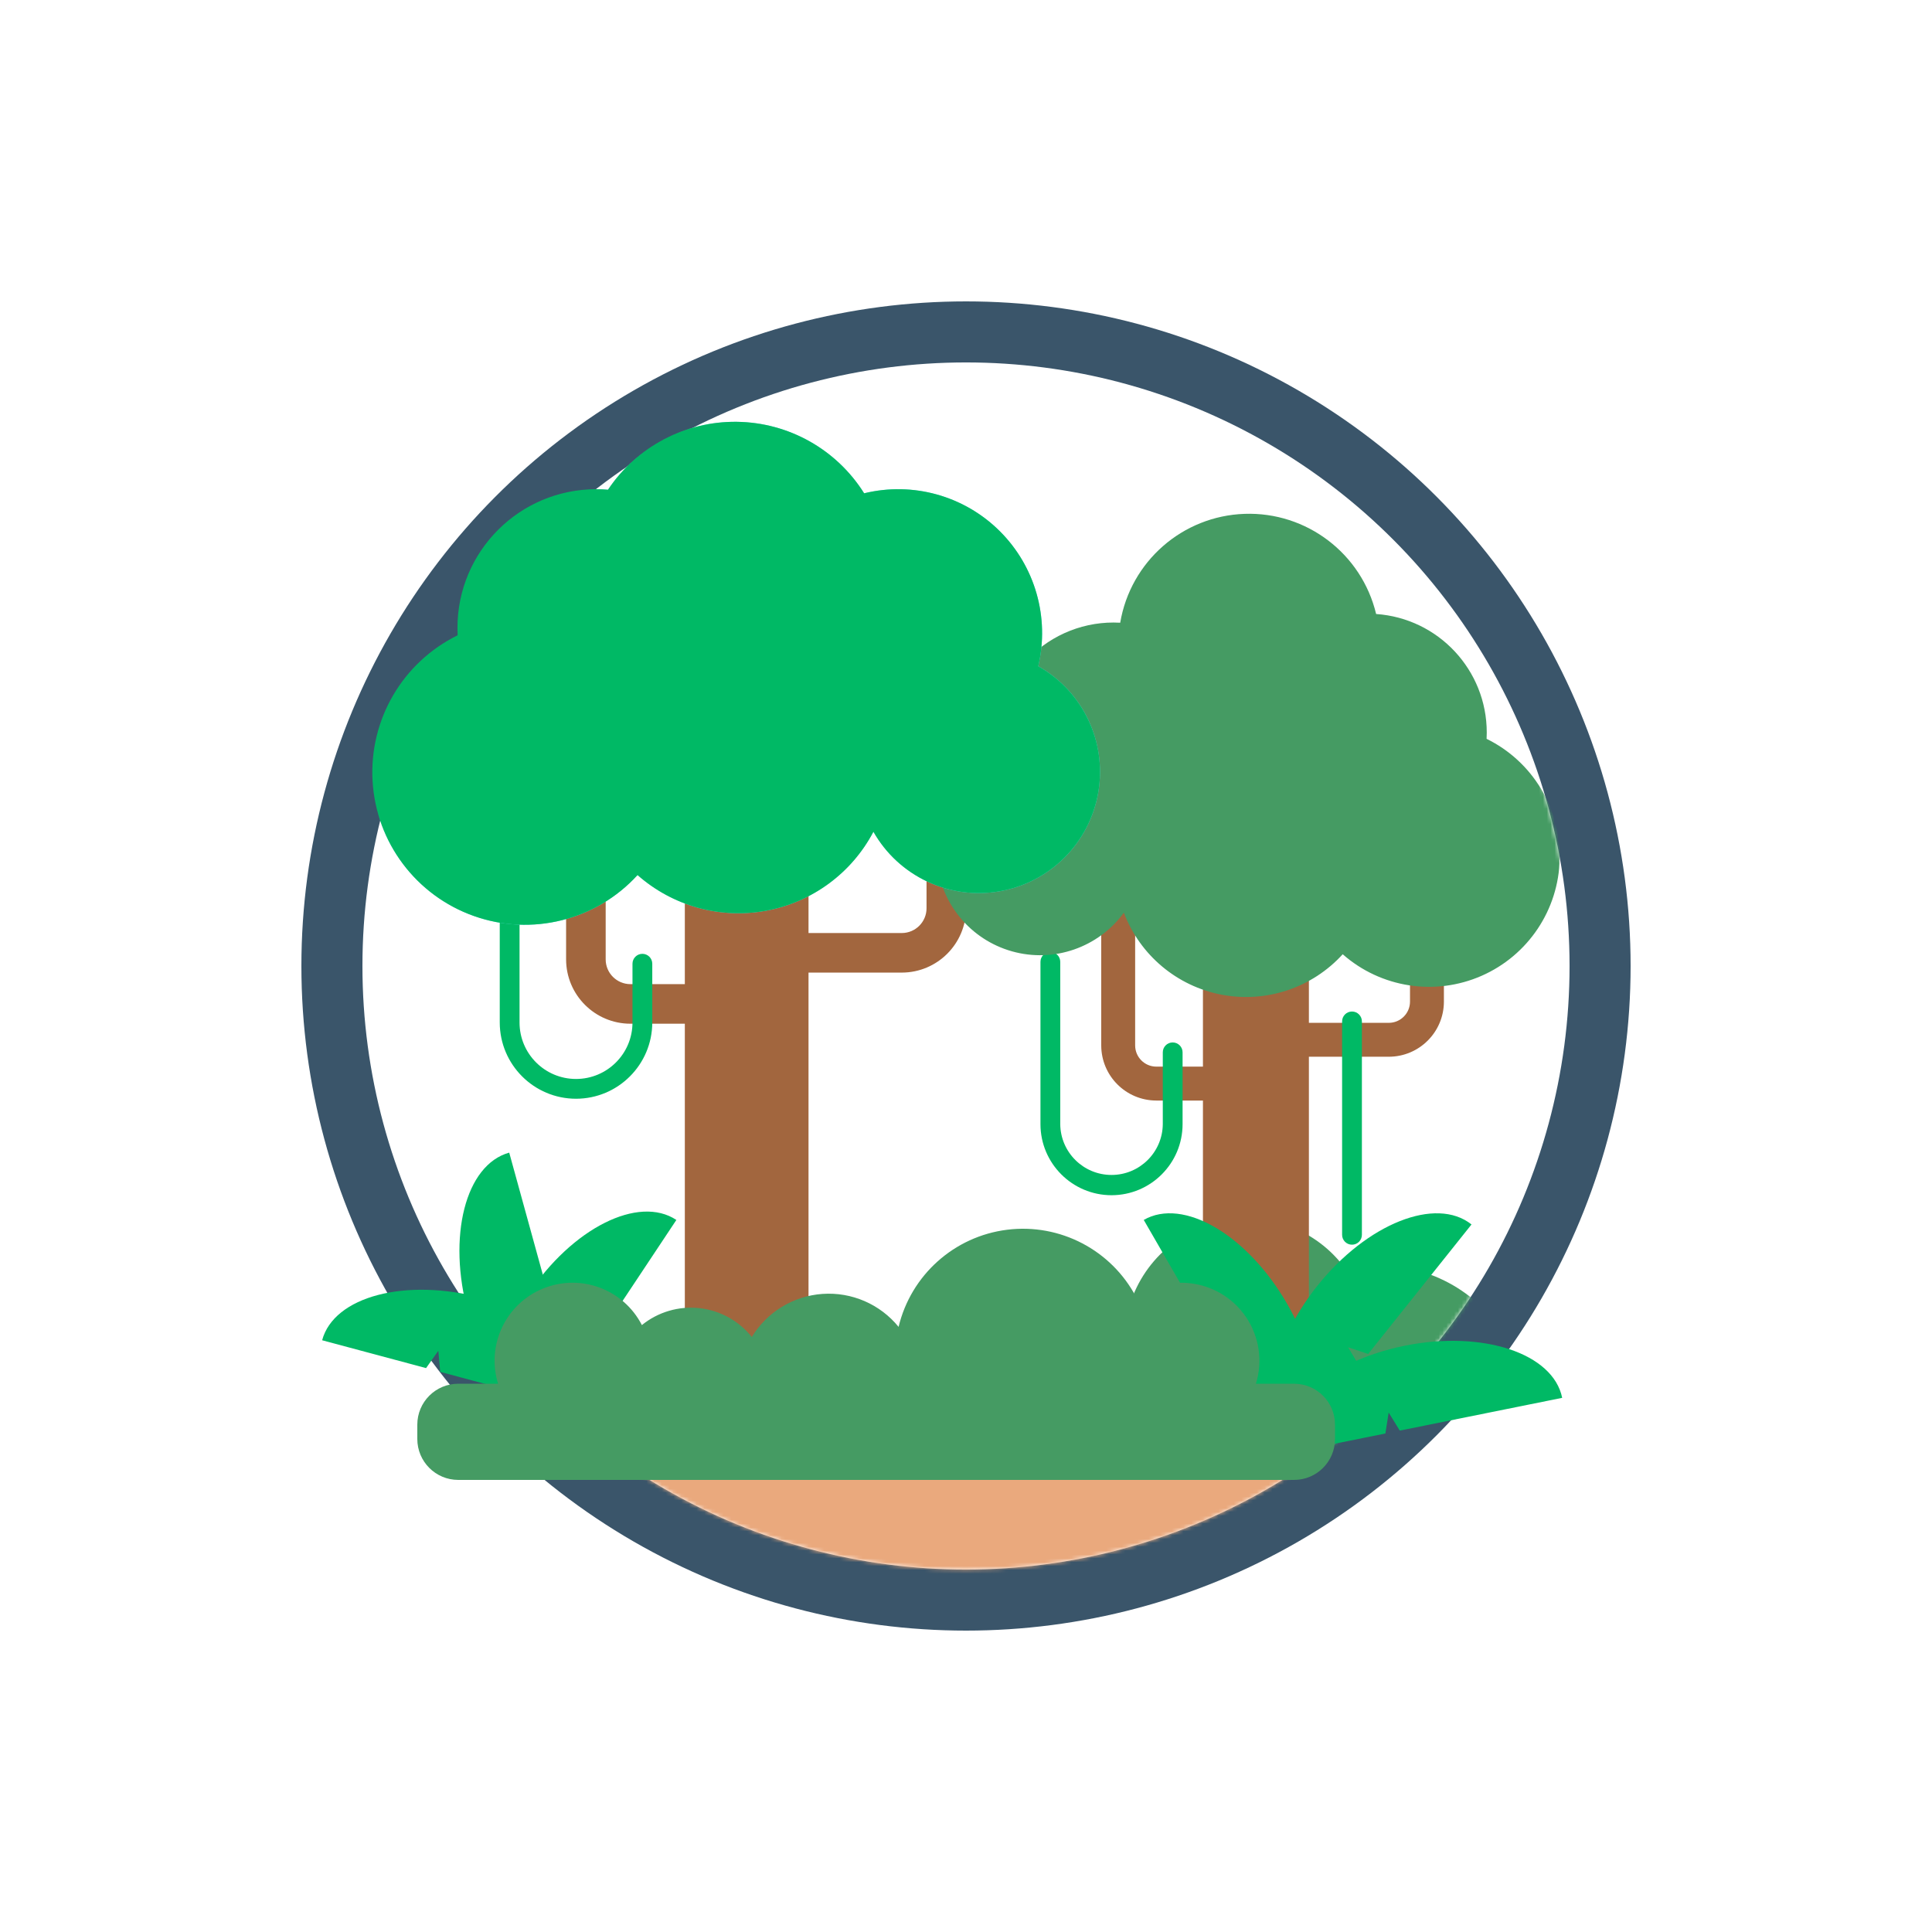 <?xml version="1.0" encoding="UTF-8"?>
<svg width="500px" height="500px" viewBox="0 0 500 500" version="1.1" xmlns="http://www.w3.org/2000/svg" xmlns:xlink="http://www.w3.org/1999/xlink">
    <title>req1</title>
    <defs>
        <circle id="path-1" cx="156.202" cy="156.202" r="156.202"></circle>
    </defs>
    <g id="req1" stroke="none" stroke-width="1" fill="none" fill-rule="evenodd">
        <rect fill="#FFFFFF" x="0" y="0" width="500" height="500"></rect>
        <g id="Group-2" transform="translate(78, 78)">
            <g id="Group">
                <circle id="Oval" fill="#3A556A" cx="172" cy="172" r="172"></circle>
                <g id="jungle" transform="translate(15.798, 15.798)">
                    <mask id="mask-2" fill="white">
                        <use xlink:href="#path-1"></use>
                    </mask>
                    <use id="Mask" fill="#FFFFFF" xlink:href="#path-1"></use>
                    <g mask="url(#mask-2)" fill-rule="nonzero">
                        <g transform="translate(-0.64, 12.803)">
                            <path d="M298.679,273.994 C304.399,260.819 302.194,245.544 292.982,234.524 C283.77,223.504 269.128,218.625 255.147,221.918 C247.494,211.288 234.082,206.473 221.415,209.809 C208.748,213.144 199.447,223.94 198.022,236.961 C189.096,237.405 180.835,241.81 175.492,248.974 C170.15,256.138 168.284,265.312 170.405,273.994 L298.679,273.994 Z" id="Path" fill="#459B63"></path>
                            <path d="M276.136,113.755 C273.713,113.755 271.749,115.72 271.749,118.143 L271.749,152.623 C271.745,155.65 269.292,158.104 266.265,158.108 L245.583,158.108 L245.583,78.399 L218.162,78.399 L218.162,169.441 L206.101,169.441 C203.074,169.439 200.621,166.985 200.618,163.958 L200.618,129.477 C200.618,127.053 198.653,125.089 196.23,125.089 C193.807,125.089 191.842,127.053 191.842,129.477 L191.842,163.961 C191.851,171.833 198.23,178.211 206.101,178.219 L218.162,178.219 L218.162,277.656 L245.583,277.656 L245.583,166.882 L266.265,166.882 C274.136,166.873 280.514,160.494 280.523,152.623 L280.523,118.143 C280.523,116.979 280.061,115.863 279.238,115.041 C278.416,114.218 277.3,113.755 276.136,113.755 Z" id="Path" fill="#A2663E"></path>
                            <path d="M151.749,83.094 C148.921,83.094 146.628,85.387 146.628,88.216 L146.628,128.465 C146.623,131.998 143.76,134.862 140.226,134.866 L116.085,134.866 L116.085,53.774 L84.076,53.774 L84.076,148.094 L69.993,148.094 C66.459,148.089 63.595,145.226 63.591,141.692 L63.591,101.443 C63.591,98.615 61.298,96.322 58.469,96.322 C55.641,96.322 53.348,98.615 53.348,101.443 L53.348,141.692 C53.359,150.88 60.804,158.326 69.993,158.336 L84.076,158.336 L84.076,286.371 L116.085,286.371 L116.085,145.105 L140.226,145.105 C149.414,145.095 156.86,137.649 156.87,128.461 L156.87,88.216 C156.87,85.387 154.577,83.094 151.749,83.094 Z" id="Path" fill="#A2663E"></path>
                            <path d="M116.085,288.932 L84.076,288.932 C82.662,288.932 81.516,287.785 81.516,286.371 L81.516,160.897 L69.993,160.897 C59.391,160.886 50.799,152.294 50.787,141.692 L50.787,101.443 C50.787,97.2 54.227,93.761 58.469,93.761 C62.712,93.761 66.152,97.2 66.152,101.443 L66.152,141.692 C66.152,143.813 67.871,145.533 69.993,145.533 L81.516,145.533 L81.516,53.774 C81.516,52.36 82.662,51.214 84.076,51.214 L116.085,51.214 C117.499,51.214 118.646,52.36 118.646,53.774 L118.646,132.302 L140.226,132.302 C142.347,132.302 144.067,130.582 144.067,128.461 L144.067,88.216 C144.067,83.973 147.506,80.534 151.749,80.534 C155.992,80.534 159.431,83.973 159.431,88.216 L159.431,128.465 C159.42,139.067 150.828,147.659 140.226,147.67 L118.646,147.67 L118.646,286.371 C118.646,287.785 117.499,288.932 116.085,288.932 Z M86.637,283.81 L113.524,283.81 L113.524,145.105 C113.524,143.691 114.671,142.545 116.085,142.545 L140.226,142.545 C148.001,142.536 154.301,136.236 154.31,128.461 L154.31,88.216 C154.31,86.802 153.163,85.655 151.749,85.655 C150.335,85.655 149.188,86.802 149.188,88.216 L149.188,128.465 C149.183,133.412 145.173,137.421 140.226,137.427 L116.085,137.427 C114.671,137.427 113.524,136.281 113.524,134.866 L113.524,56.335 L86.637,56.335 L86.637,148.094 C86.637,149.508 85.491,150.654 84.076,150.654 L69.993,150.654 C65.045,150.649 61.036,146.639 61.03,141.692 L61.03,101.443 C61.03,100.029 59.884,98.882 58.469,98.882 C57.055,98.882 55.909,100.029 55.909,101.443 L55.909,141.692 C55.917,149.467 62.218,155.767 69.993,155.776 L84.076,155.776 C85.491,155.776 86.637,156.922 86.637,158.336 L86.637,283.81 Z" id="Shape" fill="none"></path>
                            <path d="M194.509,202.721 C184.356,202.714 176.125,194.489 176.113,184.336 L176.113,142.326 C176.113,140.911 177.259,139.765 178.673,139.765 C180.088,139.765 181.234,140.911 181.234,142.326 L181.234,184.336 C181.306,191.614 187.225,197.475 194.503,197.475 C201.781,197.475 207.7,191.614 207.772,184.336 L207.772,165.742 C207.772,164.328 208.918,163.181 210.332,163.181 C211.747,163.181 212.893,164.328 212.893,165.742 L212.893,184.336 C212.882,194.485 204.657,202.71 194.509,202.721 Z" id="Path" fill="#00B965"></path>
                            <path d="M256.739,215.524 C255.324,215.524 254.178,214.378 254.178,212.964 L254.178,157.738 C254.178,156.324 255.324,155.178 256.739,155.178 C258.153,155.178 259.299,156.324 259.299,157.738 L259.299,212.962 C259.3,213.642 259.03,214.293 258.55,214.774 C258.069,215.254 257.418,215.524 256.739,215.524 L256.739,215.524 Z" id="Path" fill="#00B965"></path>
                            <path d="M44.361,237.022 L49.26,234.561 L44.481,191.953 C32.802,193.264 25.195,210.903 27.49,231.353 C29.786,251.804 41.114,267.317 52.794,266.006 L49.684,238.335 L44.361,237.022 Z" id="Path" fill="#00B965" transform="translate(39.938, 229.018) rotate(-9) translate(-39.938, -229.018) "></path>
                            <path d="M52.83,243.571 L58.162,244.835 L81.885,209.121 C72.095,202.618 54.929,211.241 43.543,228.382 C32.157,245.524 30.868,264.689 40.652,271.192 L56.059,247.997 L52.83,243.571 Z" id="Path" fill="#00B965"></path>
                            <rect id="Rectangle" fill="#EAA97D" x="3.201" y="273.994" width="307.283" height="35.85" rx="8"></rect>
                            <path d="M255.719,242.075 L260.922,243.8 L287.668,210.289 C278.482,202.958 260.63,210.052 247.793,226.135 C234.956,242.217 231.996,261.198 241.183,268.53 L258.553,246.764 L255.719,242.075 Z" id="Path" fill="#00B965"></path>
                            <path d="M158.558,272.97 C157.34,272.97 156.291,272.114 156.047,270.921 C153.404,257.815 168.481,244.091 190.368,239.681 C212.256,235.27 231.467,242.072 234.116,255.173 C234.25,255.839 234.115,256.531 233.739,257.096 C233.362,257.662 232.777,258.055 232.111,258.189 L190.083,266.666 C189.373,266.81 188.637,266.647 188.054,266.217 C187.685,266.838 187.069,267.275 186.361,267.418 L159.064,272.923 C158.897,272.955 158.728,272.971 158.558,272.97 L158.558,272.97 Z M203.151,243.496 C199.198,243.504 195.255,243.905 191.381,244.692 C174.519,248.092 161.466,258.041 160.895,267.324 L183.598,262.745 L184.167,259.092 C184.332,258.032 185.14,257.187 186.191,256.975 C187.243,256.763 188.315,257.229 188.878,258.142 L190.819,261.289 L228.255,253.735 C225.115,247.393 215.162,243.497 203.151,243.497 L203.151,243.496 Z" id="Shape" fill="none"></path>
                            <path d="M229.682,245.32 L224.279,246.246 L202.842,209.116 C213.02,203.241 229.612,212.923 239.901,230.744 C250.189,248.565 250.279,267.774 240.1,273.651 L226.178,249.536 L229.682,245.32 Z" id="Path" fill="#00B965"></path>
                            <path d="M55.914,177.754 C45.019,177.742 36.19,168.914 36.177,158.019 L36.177,120.779 C36.177,119.365 37.324,118.218 38.738,118.218 C40.152,118.218 41.299,119.365 41.299,120.779 L41.299,158.019 C41.299,166.091 47.842,172.634 55.914,172.634 C63.986,172.634 70.529,166.091 70.529,158.019 L70.529,142.811 C70.529,141.397 71.676,140.25 73.09,140.25 C74.504,140.25 75.65,141.397 75.65,142.811 L75.65,158.019 C75.638,168.914 66.809,177.742 55.914,177.754 L55.914,177.754 Z" id="Path" fill="#00B965"></path>
                            <path d="M164.572,89.462 C163.349,80.654 166.001,71.749 171.844,65.046 C177.686,58.343 186.146,54.5 195.037,54.508 C195.612,54.508 196.19,54.527 196.751,54.558 C199.423,38.709 212.882,26.93 228.946,26.383 C245.01,25.836 259.239,36.672 262.983,52.303 C279.104,53.419 291.613,66.82 291.615,82.98 C291.615,83.527 291.601,84.07 291.572,84.61 C303.387,90.405 310.768,102.526 310.491,115.683 C310.215,128.839 302.332,140.641 290.285,145.934 C278.237,151.228 264.213,149.052 254.335,140.357 C246.423,149.056 234.559,153.022 223.006,150.828 C211.453,148.634 201.868,140.596 197.695,129.602 C191.081,138.651 179.541,142.64 168.75,139.606 C157.96,136.573 150.189,127.156 149.258,115.985 C148.328,104.815 154.435,94.242 164.576,89.465 L164.572,89.462 Z" id="Path" fill="#459B63"></path>
                            <path d="M175.535,65.816 C178.521,53.207 174.736,39.952 165.542,30.82 C156.349,21.689 143.069,17.994 130.48,21.064 C123.364,9.716 110.98,2.751 97.586,2.565 C84.193,2.379 71.62,8.997 64.191,20.142 C63.184,20.058 62.166,20.004 61.136,20.004 C41.307,20.004 25.232,36.079 25.232,55.909 C25.232,56.549 25.25,57.181 25.282,57.811 C11.024,64.809 2.347,79.669 3.262,95.525 C4.177,111.381 14.505,125.145 29.473,130.457 C44.441,135.768 61.134,131.592 71.839,119.859 C80.917,127.876 93.173,131.279 105.084,129.093 C116.996,126.906 127.244,119.371 132.883,108.654 C139.433,120.179 152.52,126.343 165.577,124.052 C178.634,121.761 188.841,111.509 191.075,98.443 C193.309,85.376 187.089,72.316 175.535,65.816 Z" id="Path" fill="#6BDDDD"></path>
                            <path d="M42.678,135.29 C23.435,135.29 6.649,122.223 1.926,103.569 C-2.797,84.914 5.748,65.434 22.672,56.276 C22.672,56.148 22.672,56.032 22.672,55.909 C22.696,34.675 39.903,17.468 61.136,17.443 C61.71,17.443 62.3,17.459 62.917,17.49 C70.903,6.387 83.79,-0.136 97.465,0.002 C111.141,0.141 123.893,6.925 131.651,18.187 C144.597,15.646 157.96,19.687 167.328,28.976 C176.695,38.266 180.848,51.595 178.415,64.561 C189.877,71.87 195.87,85.315 193.644,98.725 C191.418,112.135 181.403,122.922 168.194,126.136 C154.986,129.35 141.134,124.37 132.996,113.482 C126.519,123.261 116.249,129.888 104.67,131.76 C93.091,133.632 81.256,130.58 72.027,123.341 C64.17,130.989 53.643,135.275 42.678,135.29 Z M61.136,22.565 C42.73,22.586 27.814,37.502 27.792,55.909 C27.792,56.503 27.809,57.093 27.839,57.68 C27.893,58.703 27.332,59.66 26.412,60.112 C13.076,66.653 4.958,80.55 5.811,95.379 C6.665,110.209 16.323,123.083 30.322,128.05 C44.321,133.018 59.934,129.111 69.944,118.136 C70.886,117.105 72.482,117.019 73.529,117.944 C82.018,125.44 93.479,128.623 104.618,126.578 C115.757,124.533 125.34,117.486 130.613,107.463 C131.049,106.637 131.901,106.114 132.836,106.098 C133.773,106.07 134.648,106.569 135.101,107.39 C141.115,117.975 153.135,123.637 165.126,121.532 C177.118,119.428 186.492,110.013 188.543,98.012 C190.595,86.012 184.88,74.017 174.269,68.049 C173.277,67.489 172.774,66.341 173.035,65.232 C175.813,53.492 172.289,41.151 163.73,32.648 C155.17,24.145 142.806,20.702 131.084,23.558 C130.014,23.818 128.898,23.365 128.312,22.433 C121.66,11.819 110.078,5.303 97.553,5.128 C85.028,4.952 73.269,11.141 66.322,21.565 C65.802,22.338 64.906,22.77 63.978,22.695 C62.94,22.607 62.012,22.565 61.136,22.565 Z" id="Shape" fill="none"></path>
                        </g>
                    </g>
                </g>
            </g>
            <path d="M190.693,94.418 C193.679,81.808 189.894,68.553 180.7,59.422 C171.507,50.29 158.227,46.595 145.638,49.666 C138.522,38.318 126.137,31.352 112.744,31.166 C99.351,30.98 86.778,37.598 79.349,48.744 C78.342,48.659 77.324,48.606 76.294,48.606 C56.465,48.606 40.39,64.681 40.39,84.51 C40.39,85.15 40.407,85.783 40.439,86.413 C26.182,93.41 17.505,108.271 18.42,124.127 C19.335,139.983 29.662,153.747 44.63,159.058 C59.599,164.37 76.292,160.194 86.997,148.461 C96.075,156.477 108.331,159.881 120.242,157.694 C132.154,155.508 142.402,147.973 148.041,137.255 C154.591,148.78 167.678,154.944 180.735,152.653 C193.791,150.362 203.998,140.111 206.233,127.044 C208.467,113.978 202.247,100.917 190.693,94.418 Z" id="Path" fill="#00B965" fill-rule="nonzero"></path>
        </g>
        <path d="M359.384,365.574 L362.263,370.239 L404.291,361.761 C401.967,350.238 383.731,344.2 363.561,348.269 C343.39,352.338 328.921,364.971 331.245,376.494 L358.541,370.989 L359.384,365.574 Z" id="Path" fill="#00B965" fill-rule="nonzero"></path>
        <path d="M130.818,354.237 L127.655,358.719 L86.239,347.621 C89.282,336.269 107.861,331.384 127.737,336.709 C147.613,342.034 161.26,355.556 158.218,366.913 L131.322,359.706 L130.818,354.237 Z" id="Path" fill="#00B965" fill-rule="nonzero" transform="translate(122.441, 350.734) scale(-1, 1) rotate(-30) translate(-122.441, -350.734) "></path>
        <path d="M325.031,358.106 C326.835,352.269 325.896,345.93 322.479,340.866 C319.062,335.801 313.534,332.559 307.446,332.047 C302.687,331.644 297.939,332.951 294.057,335.733 C287.653,323.515 274.341,316.55 260.652,318.255 C246.962,319.959 235.765,329.976 232.553,343.392 C227.771,337.521 220.434,334.34 212.88,334.861 C205.325,335.383 198.495,339.542 194.565,346.014 C191.215,341.813 186.326,339.123 180.984,338.544 C175.642,337.964 170.29,339.543 166.118,342.928 C161.339,333.623 150.241,329.514 140.555,333.465 C130.869,337.415 125.81,348.113 128.901,358.106 L118.593,358.106 C112.743,358.106 108,362.849 108,368.699 L108,372.407 C108,378.257 112.743,383 118.593,383 L334.907,383 C340.757,383 345.5,378.257 345.5,372.407 L345.5,368.699 C345.5,362.849 340.757,358.106 334.907,358.106 L325.031,358.106 Z" id="Path" fill="#459B63" fill-rule="nonzero"></path>
    </g>
</svg>